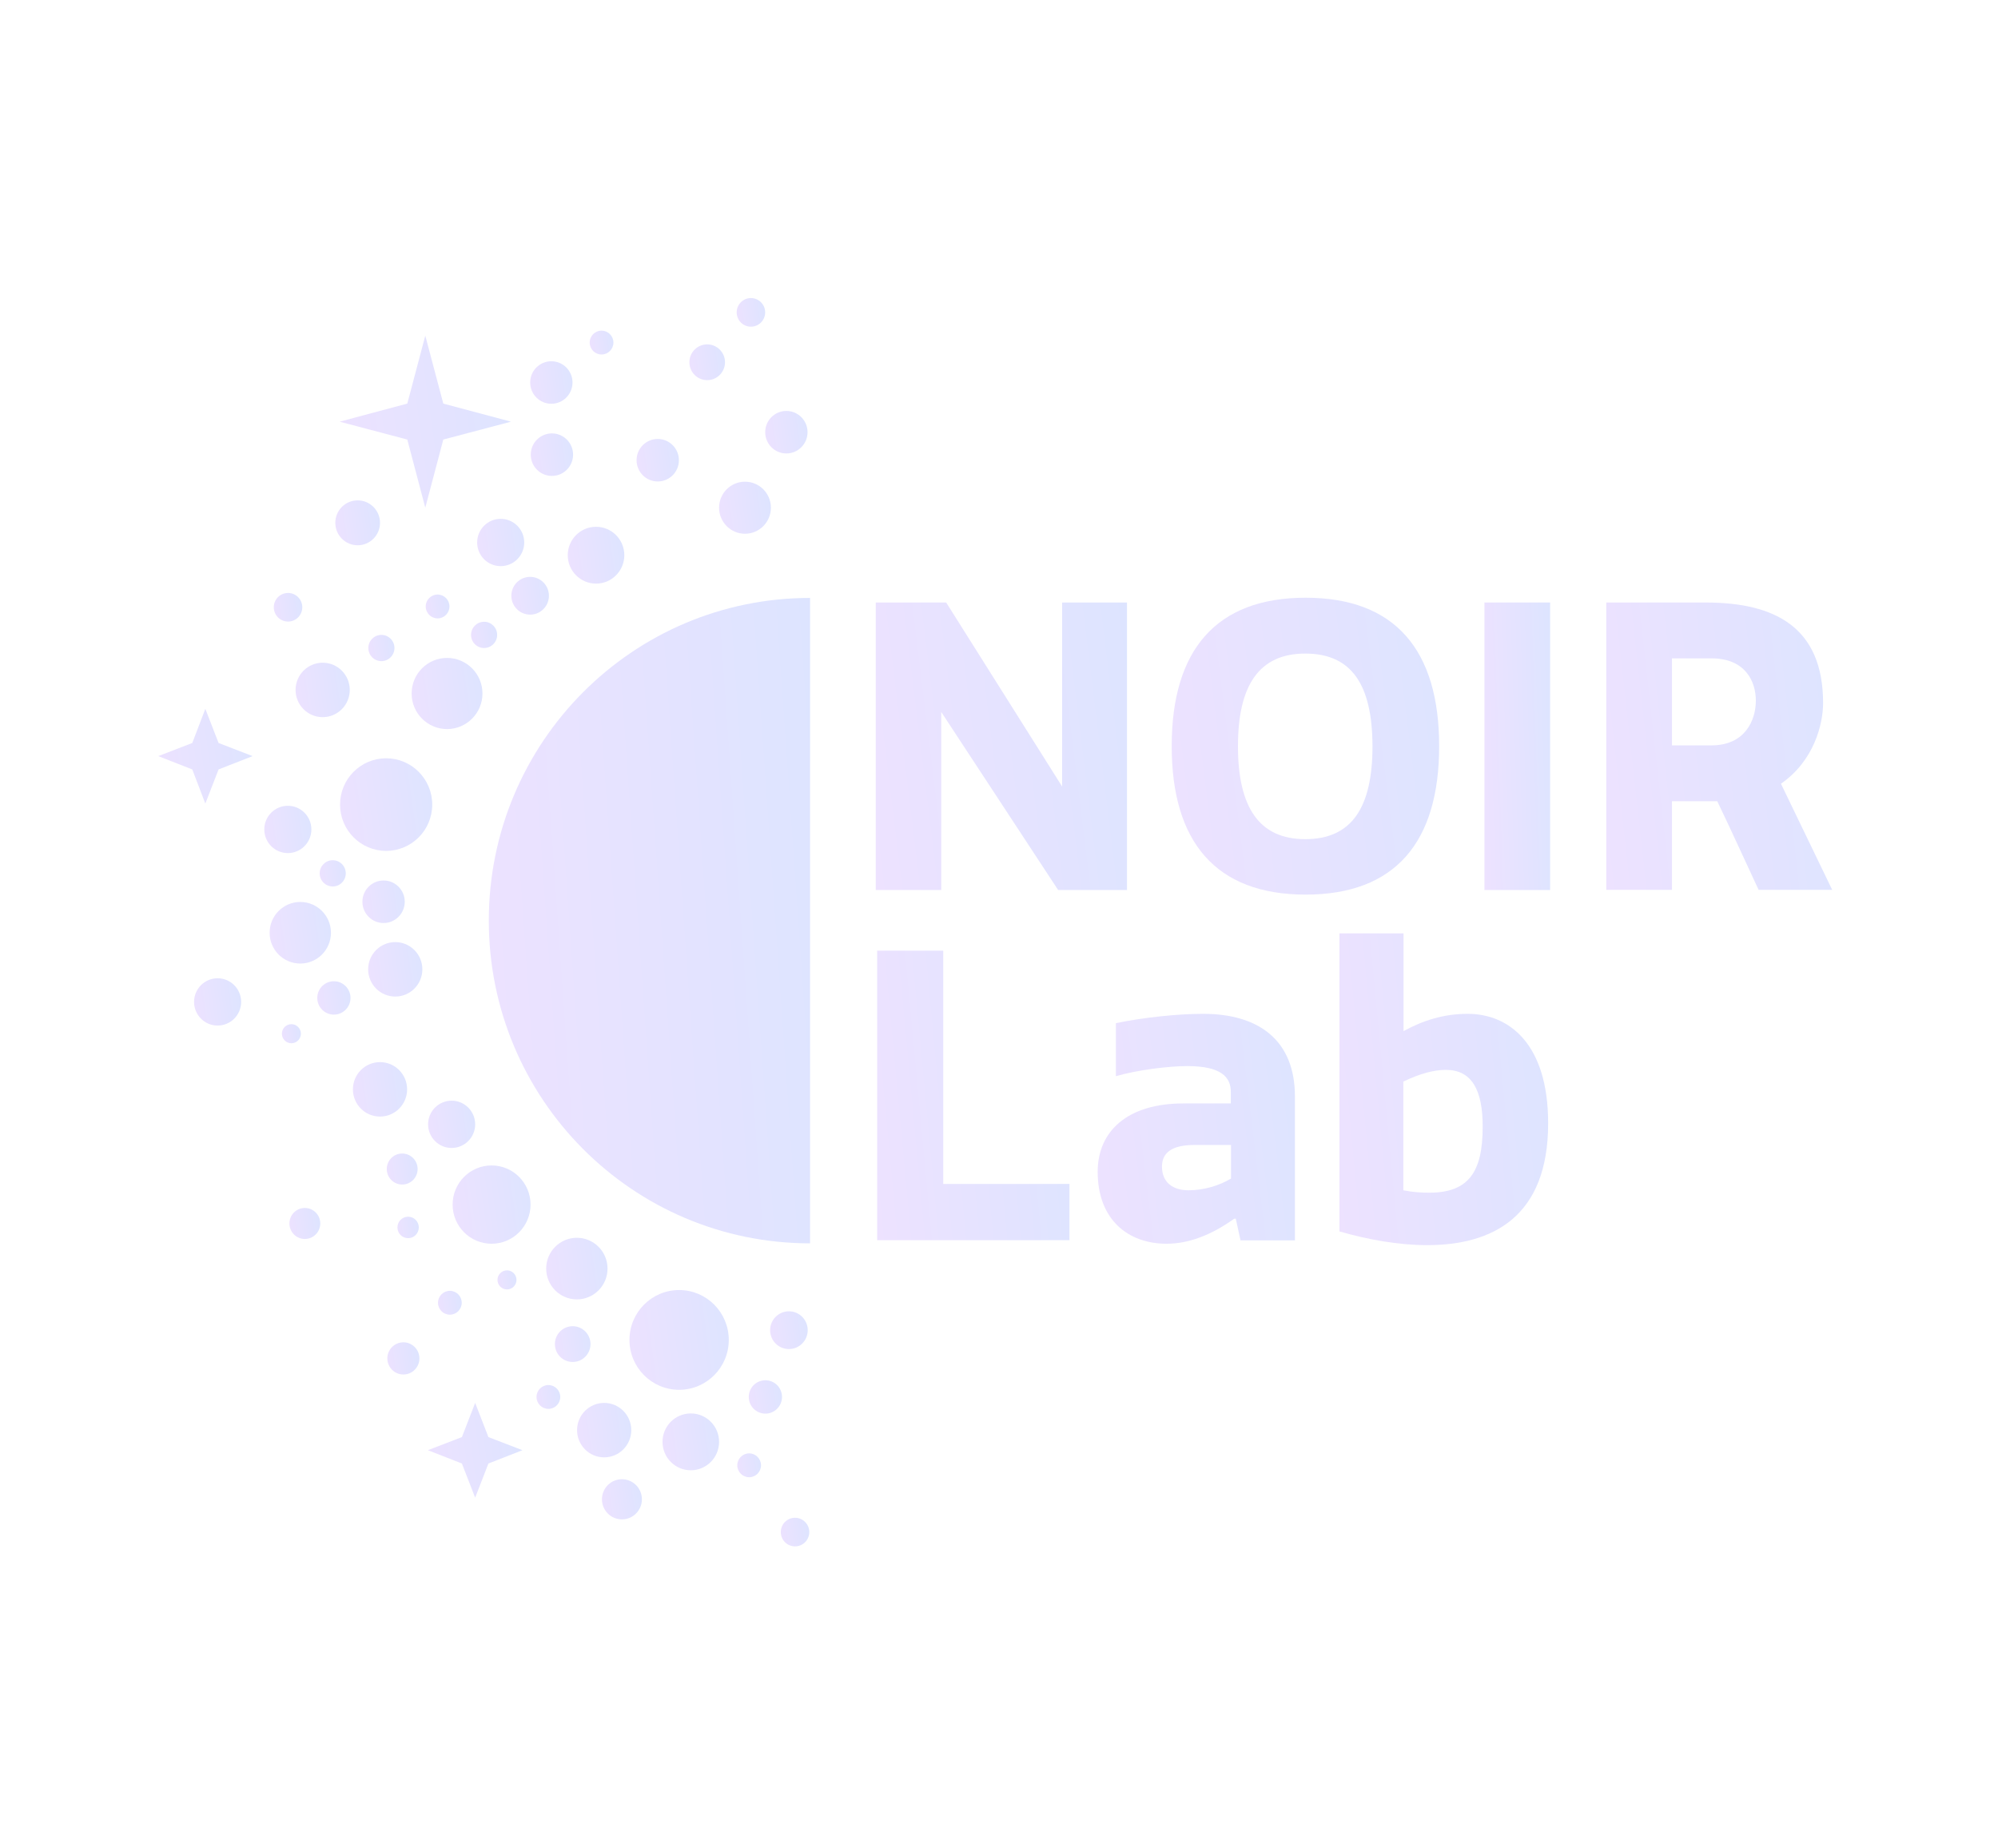<svg width="133" height="123" viewBox="0 0 133 123" fill="none" xmlns="http://www.w3.org/2000/svg">
<path d="M52.515 89.79C53.206 89.79 53.766 89.228 53.766 88.534C53.766 87.84 53.206 87.277 52.515 87.277C51.824 87.277 51.264 87.84 51.264 88.534C51.264 89.228 51.824 89.79 52.515 89.79Z" fill="url(#paint0_linear_2843)"/>
<path d="M50.949 94.088C51.56 94.088 52.055 93.591 52.055 92.977C52.055 92.364 51.56 91.866 50.949 91.866C50.338 91.866 49.843 92.364 49.843 92.977C49.843 93.591 50.338 94.088 50.949 94.088Z" fill="url(#paint1_linear_2843)"/>
<path d="M49.868 98.32C50.305 98.32 50.658 97.965 50.658 97.527C50.658 97.089 50.305 96.733 49.868 96.733C49.432 96.733 49.078 97.089 49.078 97.527C49.078 97.965 49.432 98.32 49.868 98.32Z" fill="url(#paint2_linear_2843)"/>
<path d="M52.923 102.923C53.446 102.923 53.871 102.497 53.871 101.971C53.871 101.445 53.446 101.019 52.923 101.019C52.399 101.019 51.975 101.445 51.975 101.971C51.975 102.497 52.399 102.923 52.923 102.923Z" fill="url(#paint3_linear_2843)"/>
<path d="M45.984 97.858C47.024 97.858 47.867 97.011 47.867 95.966C47.867 94.922 47.024 94.075 45.984 94.075C44.944 94.075 44.101 94.922 44.101 95.966C44.101 97.011 44.944 97.858 45.984 97.858Z" fill="url(#paint4_linear_2843)"/>
<path d="M45.207 92.502C47.032 92.502 48.512 91.015 48.512 89.182C48.512 87.349 47.032 85.862 45.207 85.862C43.381 85.862 41.901 87.349 41.901 89.182C41.901 91.015 43.381 92.502 45.207 92.502Z" fill="url(#paint5_linear_2843)"/>
<path d="M41.399 101.126C42.134 101.126 42.729 100.528 42.729 99.79C42.729 99.052 42.134 98.454 41.399 98.454C40.665 98.454 40.069 99.052 40.069 99.79C40.069 100.528 40.665 101.126 41.399 101.126Z" fill="url(#paint6_linear_2843)"/>
<path d="M26.851 91.483C27.44 91.483 27.918 91.004 27.918 90.412C27.918 89.82 27.44 89.341 26.851 89.341C26.262 89.341 25.784 89.82 25.784 90.412C25.784 91.004 26.262 91.483 26.851 91.483Z" fill="url(#paint7_linear_2843)"/>
<path d="M20.292 82.463C20.859 82.463 21.319 82.001 21.319 81.431C21.319 80.861 20.859 80.399 20.292 80.399C19.724 80.399 19.265 80.861 19.265 81.431C19.265 82.001 19.724 82.463 20.292 82.463Z" fill="url(#paint8_linear_2843)"/>
<path d="M29.945 87.502C30.382 87.502 30.735 87.147 30.735 86.709C30.735 86.27 30.382 85.915 29.945 85.915C29.509 85.915 29.155 86.27 29.155 86.709C29.155 87.147 29.509 87.502 29.945 87.502Z" fill="url(#paint9_linear_2843)"/>
<path d="M38.4 86.484C39.527 86.484 40.441 85.566 40.441 84.434C40.441 83.302 39.527 82.384 38.4 82.384C37.272 82.384 36.358 83.302 36.358 84.434C36.358 85.566 37.272 86.484 38.4 86.484Z" fill="url(#paint10_linear_2843)"/>
<path d="M38.122 90.65C38.776 90.65 39.307 90.117 39.307 89.46C39.307 88.802 38.776 88.269 38.122 88.269C37.467 88.269 36.937 88.802 36.937 89.46C36.937 90.117 37.467 90.65 38.122 90.65Z" fill="url(#paint11_linear_2843)"/>
<path d="M36.504 93.772C36.94 93.772 37.294 93.416 37.294 92.978C37.294 92.54 36.94 92.185 36.504 92.185C36.068 92.185 35.714 92.54 35.714 92.978C35.714 93.416 36.068 93.772 36.504 93.772Z" fill="url(#paint12_linear_2843)"/>
<path d="M33.748 85.821C34.097 85.821 34.38 85.537 34.38 85.187C34.38 84.836 34.097 84.552 33.748 84.552C33.399 84.552 33.116 84.836 33.116 85.187C33.116 85.537 33.399 85.821 33.748 85.821Z" fill="url(#paint13_linear_2843)"/>
<path d="M32.723 82.78C34.156 82.78 35.317 81.614 35.317 80.175C35.317 78.736 34.156 77.569 32.723 77.569C31.29 77.569 30.129 78.736 30.129 80.175C30.129 81.614 31.29 82.78 32.723 82.78Z" fill="url(#paint14_linear_2843)"/>
<path d="M27.167 82.41C27.56 82.41 27.878 82.09 27.878 81.696C27.878 81.301 27.56 80.981 27.167 80.981C26.774 80.981 26.456 81.301 26.456 81.696C26.456 82.09 26.774 82.41 27.167 82.41Z" fill="url(#paint15_linear_2843)"/>
<path d="M26.772 78.84C27.34 78.84 27.799 78.378 27.799 77.808C27.799 77.238 27.34 76.776 26.772 76.776C26.205 76.776 25.745 77.238 25.745 77.808C25.745 78.378 26.205 78.84 26.772 78.84Z" fill="url(#paint16_linear_2843)"/>
<path d="M30.063 76.406C30.929 76.406 31.63 75.701 31.63 74.832C31.63 73.963 30.929 73.258 30.063 73.258C29.198 73.258 28.496 73.963 28.496 74.832C28.496 75.701 29.198 76.406 30.063 76.406Z" fill="url(#paint17_linear_2843)"/>
<path d="M26.311 66.328C27.307 66.328 28.115 65.517 28.115 64.516C28.115 63.515 27.307 62.704 26.311 62.704C25.314 62.704 24.507 63.515 24.507 64.516C24.507 65.517 25.314 66.328 26.311 66.328Z" fill="url(#paint18_linear_2843)"/>
<path d="M21.479 47.732C22.475 47.732 23.283 46.921 23.283 45.92C23.283 44.92 22.475 44.108 21.479 44.108C20.483 44.108 19.675 44.92 19.675 45.92C19.675 46.921 20.483 47.732 21.479 47.732Z" fill="url(#paint19_linear_2843)"/>
<path d="M25.296 74.316C26.293 74.316 27.1 73.505 27.1 72.504C27.1 71.504 26.293 70.692 25.296 70.692C24.3 70.692 23.492 71.504 23.492 72.504C23.492 73.505 24.3 74.316 25.296 74.316Z" fill="url(#paint20_linear_2843)"/>
<path d="M40.217 96.998C41.214 96.998 42.021 96.187 42.021 95.186C42.021 94.185 41.214 93.374 40.217 93.374C39.221 93.374 38.413 94.185 38.413 95.186C38.413 96.187 39.221 96.998 40.217 96.998Z" fill="url(#paint21_linear_2843)"/>
<path d="M22.226 67.531C22.837 67.531 23.332 67.034 23.332 66.421C23.332 65.807 22.837 65.31 22.226 65.31C21.615 65.31 21.12 65.807 21.12 66.421C21.12 67.034 21.615 67.531 22.226 67.531Z" fill="url(#paint22_linear_2843)"/>
<path d="M19.397 69.436C19.746 69.436 20.029 69.151 20.029 68.801C20.029 68.45 19.746 68.166 19.397 68.166C19.048 68.166 18.765 68.45 18.765 68.801C18.765 69.151 19.048 69.436 19.397 69.436Z" fill="url(#paint23_linear_2843)"/>
<path d="M14.485 68.259C15.35 68.259 16.052 67.554 16.052 66.685C16.052 65.816 15.35 65.111 14.485 65.111C13.62 65.111 12.918 65.816 12.918 66.685C12.918 67.554 13.62 68.259 14.485 68.259Z" fill="url(#paint24_linear_2843)"/>
<path d="M19.989 64.132C21.117 64.132 22.03 63.214 22.03 62.082C22.03 60.95 21.117 60.032 19.989 60.032C18.862 60.032 17.948 60.95 17.948 62.082C17.948 63.214 18.862 64.132 19.989 64.132Z" fill="url(#paint25_linear_2843)"/>
<path d="M25.533 61.434C26.311 61.434 26.942 60.8 26.942 60.019C26.942 59.237 26.311 58.603 25.533 58.603C24.755 58.603 24.124 59.237 24.124 60.019C24.124 60.8 24.755 61.434 25.533 61.434Z" fill="url(#paint26_linear_2843)"/>
<path d="M22.148 59.001C22.628 59.001 23.017 58.61 23.017 58.128C23.017 57.646 22.628 57.255 22.148 57.255C21.668 57.255 21.279 57.646 21.279 58.128C21.279 58.61 21.668 59.001 22.148 59.001Z" fill="url(#paint27_linear_2843)"/>
<path d="M25.704 56.633C27.398 56.633 28.772 55.253 28.772 53.551C28.772 51.849 27.398 50.47 25.704 50.47C24.009 50.47 22.636 51.849 22.636 53.551C22.636 55.253 24.009 56.633 25.704 56.633Z" fill="url(#paint28_linear_2843)"/>
<path d="M19.16 56.779C20.025 56.779 20.727 56.074 20.727 55.205C20.727 54.336 20.025 53.631 19.16 53.631C18.294 53.631 17.593 54.336 17.593 55.205C17.593 56.074 18.294 56.779 19.16 56.779Z" fill="url(#paint29_linear_2843)"/>
<path d="M29.759 48.525C31.06 48.525 32.116 47.465 32.116 46.157C32.116 44.85 31.06 43.79 29.759 43.79C28.457 43.79 27.401 44.85 27.401 46.157C27.401 47.465 28.457 48.525 29.759 48.525Z" fill="url(#paint30_linear_2843)"/>
<path d="M25.388 44.003C25.868 44.003 26.257 43.612 26.257 43.13C26.257 42.648 25.868 42.257 25.388 42.257C24.908 42.257 24.519 42.648 24.519 43.13C24.519 43.612 24.908 44.003 25.388 44.003Z" fill="url(#paint31_linear_2843)"/>
<path d="M19.174 41.37C19.697 41.37 20.122 40.944 20.122 40.418C20.122 39.892 19.697 39.466 19.174 39.466C18.65 39.466 18.226 39.892 18.226 40.418C18.226 40.944 18.65 41.37 19.174 41.37Z" fill="url(#paint32_linear_2843)"/>
<path d="M23.808 36.292C24.63 36.292 25.296 35.623 25.296 34.797C25.296 33.972 24.63 33.303 23.808 33.303C22.986 33.303 22.32 33.972 22.32 34.797C22.32 35.623 22.986 36.292 23.808 36.292Z" fill="url(#paint33_linear_2843)"/>
<path d="M36.701 26.874C37.479 26.874 38.11 26.241 38.11 25.459C38.11 24.677 37.479 24.044 36.701 24.044C35.923 24.044 35.292 24.677 35.292 25.459C35.292 26.241 35.923 26.874 36.701 26.874Z" fill="url(#paint34_linear_2843)"/>
<path d="M36.739 31.676C37.517 31.676 38.148 31.042 38.148 30.261C38.148 29.479 37.517 28.846 36.739 28.846C35.961 28.846 35.33 29.479 35.33 30.261C35.33 31.042 35.961 31.676 36.739 31.676Z" fill="url(#paint35_linear_2843)"/>
<path d="M43.783 32.046C44.561 32.046 45.192 31.413 45.192 30.631C45.192 29.849 44.561 29.216 43.783 29.216C43.005 29.216 42.374 29.849 42.374 30.631C42.374 31.413 43.005 32.046 43.783 32.046Z" fill="url(#paint36_linear_2843)"/>
<path d="M40.043 23.594C40.479 23.594 40.833 23.239 40.833 22.8C40.833 22.362 40.479 22.007 40.043 22.007C39.607 22.007 39.253 22.362 39.253 22.8C39.253 23.239 39.607 23.594 40.043 23.594Z" fill="url(#paint37_linear_2843)"/>
<path d="M33.329 37.681C34.194 37.681 34.896 36.976 34.896 36.107C34.896 35.238 34.194 34.533 33.329 34.533C32.463 34.533 31.762 35.238 31.762 36.107C31.762 36.976 32.463 37.681 33.329 37.681Z" fill="url(#paint38_linear_2843)"/>
<path d="M39.676 38.844C40.716 38.844 41.559 37.997 41.559 36.953C41.559 35.908 40.716 35.062 39.676 35.062C38.636 35.062 37.793 35.908 37.793 36.953C37.793 37.997 38.636 38.844 39.676 38.844Z" fill="url(#paint39_linear_2843)"/>
<path d="M35.289 40.908C35.98 40.908 36.54 40.346 36.54 39.652C36.54 38.958 35.98 38.395 35.289 38.395C34.598 38.395 34.038 38.958 34.038 39.652C34.038 40.346 34.598 40.908 35.289 40.908Z" fill="url(#paint40_linear_2843)"/>
<path d="M32.224 43.13C32.704 43.13 33.093 42.739 33.093 42.257C33.093 41.775 32.704 41.384 32.224 41.384C31.744 41.384 31.355 41.775 31.355 42.257C31.355 42.739 31.744 43.13 32.224 43.13Z" fill="url(#paint41_linear_2843)"/>
<path d="M29.129 41.158C29.565 41.158 29.919 40.803 29.919 40.365C29.919 39.927 29.565 39.571 29.129 39.571C28.693 39.571 28.339 39.927 28.339 40.365C28.339 40.803 28.693 41.158 29.129 41.158Z" fill="url(#paint42_linear_2843)"/>
<path d="M47.075 25.302C47.729 25.302 48.26 24.769 48.26 24.111C48.26 23.454 47.729 22.921 47.075 22.921C46.42 22.921 45.89 23.454 45.89 24.111C45.89 24.769 46.42 25.302 47.075 25.302Z" fill="url(#paint43_linear_2843)"/>
<path d="M49.986 21.743C50.51 21.743 50.934 21.317 50.934 20.791C50.934 20.265 50.51 19.839 49.986 19.839C49.463 19.839 49.038 20.265 49.038 20.791C49.038 21.317 49.463 21.743 49.986 21.743Z" fill="url(#paint44_linear_2843)"/>
<path d="M52.346 30.181C53.124 30.181 53.755 29.547 53.755 28.766C53.755 27.984 53.124 27.351 52.346 27.351C51.567 27.351 50.937 27.984 50.937 28.766C50.937 29.547 51.567 30.181 52.346 30.181Z" fill="url(#paint45_linear_2843)"/>
<path d="M49.591 35.525C50.544 35.525 51.316 34.749 51.316 33.792C51.316 32.835 50.544 32.06 49.591 32.06C48.639 32.06 47.866 32.835 47.866 33.792C47.866 34.749 48.639 35.525 49.591 35.525Z" fill="url(#paint46_linear_2843)"/>
<path d="M62.655 47.388V59.238H58.296V40.101H62.984L70.701 52.348V40.101H75.02V59.238H70.437L62.655 47.388Z" fill="url(#paint47_linear_2843)"/>
<path d="M86.911 39.783C92.889 39.783 95.8 43.288 95.8 49.663C95.8 56.038 92.889 59.543 86.911 59.543C80.933 59.543 77.996 56.038 77.996 49.663C77.996 43.288 80.933 39.783 86.911 39.783ZM86.885 43.5C83.843 43.5 82.407 45.576 82.407 49.663C82.407 53.75 83.83 55.853 86.885 55.853C89.979 55.853 91.362 53.75 91.362 49.663C91.349 45.576 89.979 43.5 86.885 43.5Z" fill="url(#paint48_linear_2843)"/>
<path d="M103.186 40.101H98.814V59.238H103.186V40.101Z" fill="url(#paint49_linear_2843)"/>
<path d="M113.548 40.102C118.157 40.102 121.357 41.755 121.357 46.794C121.357 48.196 120.752 50.642 118.552 52.163L121.963 59.226H117.064C116.143 57.255 115.26 55.298 114.312 53.327H111.297V59.226H106.925V40.102H113.548ZM111.297 49.611H113.917C116.169 49.611 116.88 47.931 116.88 46.635C116.88 45.339 116.169 43.818 113.917 43.818H111.297V49.611Z" fill="url(#paint50_linear_2843)"/>
<path d="M53.923 82.754C42.111 82.754 32.538 73.139 32.538 61.276C32.538 49.412 42.111 39.797 53.923 39.797V82.754Z" fill="url(#paint51_linear_2843)"/>
<path d="M28.31 22.339L29.509 26.862L34.012 28.066L29.509 29.256L28.31 33.792L27.112 29.256L22.608 28.066L27.112 26.862L28.31 22.339Z" fill="url(#paint52_linear_2843)"/>
<path d="M13.668 47.177L14.55 49.452L16.816 50.325L14.55 51.211L13.668 53.486L12.799 51.211L10.534 50.325L12.799 49.452L13.668 47.177Z" fill="url(#paint53_linear_2843)"/>
<path d="M31.63 93.374L32.512 95.649L34.777 96.522L32.512 97.408L31.63 99.683L30.747 97.408L28.482 96.522L30.747 95.649L31.63 93.374Z" fill="url(#paint54_linear_2843)"/>
<path d="M62.788 63.273V78.8H71.189V82.543H58.39V63.273H62.788Z" fill="url(#paint55_linear_2843)"/>
<path d="M81.932 73.429V72.675C81.932 71.683 81.286 70.956 79.021 70.956C77.797 70.956 75.663 71.22 74.281 71.63V68.099C76.203 67.702 78.468 67.478 80.088 67.478C83.867 67.478 86.198 69.303 86.198 72.966V82.555H82.577L82.261 81.113H82.156C80.588 82.237 79.087 82.78 77.652 82.78C75.097 82.78 73.069 81.18 73.069 77.992C73.069 75.294 75.045 73.442 78.771 73.442H81.932V73.429ZM81.932 76.207H79.509C78.021 76.207 77.349 76.709 77.349 77.648C77.349 78.719 78.1 79.222 79.114 79.222C80.154 79.222 81.168 78.905 81.945 78.442V76.207H81.932Z" fill="url(#paint56_linear_2843)"/>
<path d="M94.996 82.873C93.073 82.873 91.045 82.503 89.162 81.961V62.122H93.429V68.629C94.706 67.928 96.089 67.478 97.695 67.478C100.447 67.478 103.055 69.462 103.055 74.766C103.055 81.008 99.341 82.873 94.996 82.873ZM96.247 71.208C95.47 71.208 94.535 71.446 93.415 71.989V79.223C94.087 79.355 94.614 79.382 95.154 79.382C97.761 79.382 98.696 77.993 98.696 75.017C98.709 72.491 97.932 71.208 96.247 71.208Z" fill="url(#paint57_linear_2843)"/>
<defs>
<linearGradient id="paint0_linear_2843" x1="53.766" y1="87.277" x2="50.967" y2="87.669" gradientUnits="userSpaceOnUse">
<stop stop-color="#DDE4FF"/>
<stop offset="1" stop-color="#EDE2FF"/>
</linearGradient>
<linearGradient id="paint1_linear_2843" x1="52.055" y1="91.866" x2="49.58" y2="92.213" gradientUnits="userSpaceOnUse">
<stop stop-color="#DDE4FF"/>
<stop offset="1" stop-color="#EDE2FF"/>
</linearGradient>
<linearGradient id="paint2_linear_2843" x1="50.658" y1="96.733" x2="48.891" y2="96.981" gradientUnits="userSpaceOnUse">
<stop stop-color="#DDE4FF"/>
<stop offset="1" stop-color="#EDE2FF"/>
</linearGradient>
<linearGradient id="paint3_linear_2843" x1="53.871" y1="101.019" x2="51.749" y2="101.316" gradientUnits="userSpaceOnUse">
<stop stop-color="#DDE4FF"/>
<stop offset="1" stop-color="#EDE2FF"/>
</linearGradient>
<linearGradient id="paint4_linear_2843" x1="47.867" y1="94.075" x2="43.654" y2="94.665" gradientUnits="userSpaceOnUse">
<stop stop-color="#DDE4FF"/>
<stop offset="1" stop-color="#EDE2FF"/>
</linearGradient>
<linearGradient id="paint5_linear_2843" x1="48.512" y1="85.862" x2="41.117" y2="86.898" gradientUnits="userSpaceOnUse">
<stop stop-color="#DDE4FF"/>
<stop offset="1" stop-color="#EDE2FF"/>
</linearGradient>
<linearGradient id="paint6_linear_2843" x1="42.729" y1="98.454" x2="39.754" y2="98.871" gradientUnits="userSpaceOnUse">
<stop stop-color="#DDE4FF"/>
<stop offset="1" stop-color="#EDE2FF"/>
</linearGradient>
<linearGradient id="paint7_linear_2843" x1="27.918" y1="89.341" x2="25.531" y2="89.675" gradientUnits="userSpaceOnUse">
<stop stop-color="#DDE4FF"/>
<stop offset="1" stop-color="#EDE2FF"/>
</linearGradient>
<linearGradient id="paint8_linear_2843" x1="21.319" y1="80.399" x2="19.021" y2="80.721" gradientUnits="userSpaceOnUse">
<stop stop-color="#DDE4FF"/>
<stop offset="1" stop-color="#EDE2FF"/>
</linearGradient>
<linearGradient id="paint9_linear_2843" x1="30.735" y1="85.915" x2="28.968" y2="86.163" gradientUnits="userSpaceOnUse">
<stop stop-color="#DDE4FF"/>
<stop offset="1" stop-color="#EDE2FF"/>
</linearGradient>
<linearGradient id="paint10_linear_2843" x1="40.441" y1="82.384" x2="35.874" y2="83.023" gradientUnits="userSpaceOnUse">
<stop stop-color="#DDE4FF"/>
<stop offset="1" stop-color="#EDE2FF"/>
</linearGradient>
<linearGradient id="paint11_linear_2843" x1="39.307" y1="88.269" x2="36.655" y2="88.641" gradientUnits="userSpaceOnUse">
<stop stop-color="#DDE4FF"/>
<stop offset="1" stop-color="#EDE2FF"/>
</linearGradient>
<linearGradient id="paint12_linear_2843" x1="37.294" y1="92.185" x2="35.526" y2="92.432" gradientUnits="userSpaceOnUse">
<stop stop-color="#DDE4FF"/>
<stop offset="1" stop-color="#EDE2FF"/>
</linearGradient>
<linearGradient id="paint13_linear_2843" x1="34.38" y1="84.552" x2="32.966" y2="84.75" gradientUnits="userSpaceOnUse">
<stop stop-color="#DDE4FF"/>
<stop offset="1" stop-color="#EDE2FF"/>
</linearGradient>
<linearGradient id="paint14_linear_2843" x1="35.317" y1="77.569" x2="29.513" y2="78.382" gradientUnits="userSpaceOnUse">
<stop stop-color="#DDE4FF"/>
<stop offset="1" stop-color="#EDE2FF"/>
</linearGradient>
<linearGradient id="paint15_linear_2843" x1="27.878" y1="80.981" x2="26.287" y2="81.204" gradientUnits="userSpaceOnUse">
<stop stop-color="#DDE4FF"/>
<stop offset="1" stop-color="#EDE2FF"/>
</linearGradient>
<linearGradient id="paint16_linear_2843" x1="27.799" y1="76.776" x2="25.501" y2="77.098" gradientUnits="userSpaceOnUse">
<stop stop-color="#DDE4FF"/>
<stop offset="1" stop-color="#EDE2FF"/>
</linearGradient>
<linearGradient id="paint17_linear_2843" x1="31.63" y1="73.258" x2="28.124" y2="73.749" gradientUnits="userSpaceOnUse">
<stop stop-color="#DDE4FF"/>
<stop offset="1" stop-color="#EDE2FF"/>
</linearGradient>
<linearGradient id="paint18_linear_2843" x1="28.115" y1="62.704" x2="24.079" y2="63.269" gradientUnits="userSpaceOnUse">
<stop stop-color="#DDE4FF"/>
<stop offset="1" stop-color="#EDE2FF"/>
</linearGradient>
<linearGradient id="paint19_linear_2843" x1="23.283" y1="44.108" x2="19.247" y2="44.673" gradientUnits="userSpaceOnUse">
<stop stop-color="#DDE4FF"/>
<stop offset="1" stop-color="#EDE2FF"/>
</linearGradient>
<linearGradient id="paint20_linear_2843" x1="27.1" y1="70.692" x2="23.064" y2="71.257" gradientUnits="userSpaceOnUse">
<stop stop-color="#DDE4FF"/>
<stop offset="1" stop-color="#EDE2FF"/>
</linearGradient>
<linearGradient id="paint21_linear_2843" x1="42.021" y1="93.374" x2="37.985" y2="93.939" gradientUnits="userSpaceOnUse">
<stop stop-color="#DDE4FF"/>
<stop offset="1" stop-color="#EDE2FF"/>
</linearGradient>
<linearGradient id="paint22_linear_2843" x1="23.332" y1="65.31" x2="20.858" y2="65.656" gradientUnits="userSpaceOnUse">
<stop stop-color="#DDE4FF"/>
<stop offset="1" stop-color="#EDE2FF"/>
</linearGradient>
<linearGradient id="paint23_linear_2843" x1="20.029" y1="68.166" x2="18.615" y2="68.364" gradientUnits="userSpaceOnUse">
<stop stop-color="#DDE4FF"/>
<stop offset="1" stop-color="#EDE2FF"/>
</linearGradient>
<linearGradient id="paint24_linear_2843" x1="16.052" y1="65.111" x2="12.546" y2="65.602" gradientUnits="userSpaceOnUse">
<stop stop-color="#DDE4FF"/>
<stop offset="1" stop-color="#EDE2FF"/>
</linearGradient>
<linearGradient id="paint25_linear_2843" x1="22.03" y1="60.032" x2="17.464" y2="60.672" gradientUnits="userSpaceOnUse">
<stop stop-color="#DDE4FF"/>
<stop offset="1" stop-color="#EDE2FF"/>
</linearGradient>
<linearGradient id="paint26_linear_2843" x1="26.942" y1="58.603" x2="23.79" y2="59.045" gradientUnits="userSpaceOnUse">
<stop stop-color="#DDE4FF"/>
<stop offset="1" stop-color="#EDE2FF"/>
</linearGradient>
<linearGradient id="paint27_linear_2843" x1="23.017" y1="57.255" x2="21.073" y2="57.527" gradientUnits="userSpaceOnUse">
<stop stop-color="#DDE4FF"/>
<stop offset="1" stop-color="#EDE2FF"/>
</linearGradient>
<linearGradient id="paint28_linear_2843" x1="28.772" y1="50.47" x2="21.907" y2="51.431" gradientUnits="userSpaceOnUse">
<stop stop-color="#DDE4FF"/>
<stop offset="1" stop-color="#EDE2FF"/>
</linearGradient>
<linearGradient id="paint29_linear_2843" x1="20.727" y1="53.631" x2="17.221" y2="54.122" gradientUnits="userSpaceOnUse">
<stop stop-color="#DDE4FF"/>
<stop offset="1" stop-color="#EDE2FF"/>
</linearGradient>
<linearGradient id="paint30_linear_2843" x1="32.116" y1="43.79" x2="26.842" y2="44.528" gradientUnits="userSpaceOnUse">
<stop stop-color="#DDE4FF"/>
<stop offset="1" stop-color="#EDE2FF"/>
</linearGradient>
<linearGradient id="paint31_linear_2843" x1="26.257" y1="42.257" x2="24.312" y2="42.529" gradientUnits="userSpaceOnUse">
<stop stop-color="#DDE4FF"/>
<stop offset="1" stop-color="#EDE2FF"/>
</linearGradient>
<linearGradient id="paint32_linear_2843" x1="20.122" y1="39.466" x2="18" y2="39.763" gradientUnits="userSpaceOnUse">
<stop stop-color="#DDE4FF"/>
<stop offset="1" stop-color="#EDE2FF"/>
</linearGradient>
<linearGradient id="paint33_linear_2843" x1="25.296" y1="33.303" x2="21.967" y2="33.769" gradientUnits="userSpaceOnUse">
<stop stop-color="#DDE4FF"/>
<stop offset="1" stop-color="#EDE2FF"/>
</linearGradient>
<linearGradient id="paint34_linear_2843" x1="38.11" y1="24.044" x2="34.958" y2="24.485" gradientUnits="userSpaceOnUse">
<stop stop-color="#DDE4FF"/>
<stop offset="1" stop-color="#EDE2FF"/>
</linearGradient>
<linearGradient id="paint35_linear_2843" x1="38.148" y1="28.846" x2="34.996" y2="29.287" gradientUnits="userSpaceOnUse">
<stop stop-color="#DDE4FF"/>
<stop offset="1" stop-color="#EDE2FF"/>
</linearGradient>
<linearGradient id="paint36_linear_2843" x1="45.192" y1="29.216" x2="42.039" y2="29.657" gradientUnits="userSpaceOnUse">
<stop stop-color="#DDE4FF"/>
<stop offset="1" stop-color="#EDE2FF"/>
</linearGradient>
<linearGradient id="paint37_linear_2843" x1="40.833" y1="22.007" x2="39.065" y2="22.254" gradientUnits="userSpaceOnUse">
<stop stop-color="#DDE4FF"/>
<stop offset="1" stop-color="#EDE2FF"/>
</linearGradient>
<linearGradient id="paint38_linear_2843" x1="34.896" y1="34.533" x2="31.39" y2="35.024" gradientUnits="userSpaceOnUse">
<stop stop-color="#DDE4FF"/>
<stop offset="1" stop-color="#EDE2FF"/>
</linearGradient>
<linearGradient id="paint39_linear_2843" x1="41.559" y1="35.062" x2="37.346" y2="35.651" gradientUnits="userSpaceOnUse">
<stop stop-color="#DDE4FF"/>
<stop offset="1" stop-color="#EDE2FF"/>
</linearGradient>
<linearGradient id="paint40_linear_2843" x1="36.54" y1="38.395" x2="33.741" y2="38.787" gradientUnits="userSpaceOnUse">
<stop stop-color="#DDE4FF"/>
<stop offset="1" stop-color="#EDE2FF"/>
</linearGradient>
<linearGradient id="paint41_linear_2843" x1="33.093" y1="41.384" x2="31.148" y2="41.656" gradientUnits="userSpaceOnUse">
<stop stop-color="#DDE4FF"/>
<stop offset="1" stop-color="#EDE2FF"/>
</linearGradient>
<linearGradient id="paint42_linear_2843" x1="29.919" y1="39.571" x2="28.151" y2="39.819" gradientUnits="userSpaceOnUse">
<stop stop-color="#DDE4FF"/>
<stop offset="1" stop-color="#EDE2FF"/>
</linearGradient>
<linearGradient id="paint43_linear_2843" x1="48.26" y1="22.921" x2="45.608" y2="23.292" gradientUnits="userSpaceOnUse">
<stop stop-color="#DDE4FF"/>
<stop offset="1" stop-color="#EDE2FF"/>
</linearGradient>
<linearGradient id="paint44_linear_2843" x1="50.934" y1="19.839" x2="48.813" y2="20.136" gradientUnits="userSpaceOnUse">
<stop stop-color="#DDE4FF"/>
<stop offset="1" stop-color="#EDE2FF"/>
</linearGradient>
<linearGradient id="paint45_linear_2843" x1="53.755" y1="27.351" x2="50.602" y2="27.792" gradientUnits="userSpaceOnUse">
<stop stop-color="#DDE4FF"/>
<stop offset="1" stop-color="#EDE2FF"/>
</linearGradient>
<linearGradient id="paint46_linear_2843" x1="51.316" y1="32.06" x2="47.457" y2="32.6" gradientUnits="userSpaceOnUse">
<stop stop-color="#DDE4FF"/>
<stop offset="1" stop-color="#EDE2FF"/>
</linearGradient>
<linearGradient id="paint47_linear_2843" x1="75.02" y1="40.101" x2="56.228" y2="42.41" gradientUnits="userSpaceOnUse">
<stop stop-color="#DDE4FF"/>
<stop offset="1" stop-color="#EDE2FF"/>
</linearGradient>
<linearGradient id="paint48_linear_2843" x1="95.8" y1="39.783" x2="75.813" y2="42.316" gradientUnits="userSpaceOnUse">
<stop stop-color="#DDE4FF"/>
<stop offset="1" stop-color="#EDE2FF"/>
</linearGradient>
<linearGradient id="paint49_linear_2843" x1="103.186" y1="40.101" x2="98.205" y2="40.261" gradientUnits="userSpaceOnUse">
<stop stop-color="#DDE4FF"/>
<stop offset="1" stop-color="#EDE2FF"/>
</linearGradient>
<linearGradient id="paint50_linear_2843" x1="121.963" y1="40.102" x2="105.017" y2="41.975" gradientUnits="userSpaceOnUse">
<stop stop-color="#DDE4FF"/>
<stop offset="1" stop-color="#EDE2FF"/>
</linearGradient>
<linearGradient id="paint51_linear_2843" x1="53.923" y1="39.797" x2="29.65" y2="41.496" gradientUnits="userSpaceOnUse">
<stop stop-color="#DDE4FF"/>
<stop offset="1" stop-color="#EDE2FF"/>
</linearGradient>
<linearGradient id="paint52_linear_2843" x1="34.012" y1="22.339" x2="21.255" y2="24.125" gradientUnits="userSpaceOnUse">
<stop stop-color="#DDE4FF"/>
<stop offset="1" stop-color="#EDE2FF"/>
</linearGradient>
<linearGradient id="paint53_linear_2843" x1="16.816" y1="47.177" x2="9.789" y2="48.161" gradientUnits="userSpaceOnUse">
<stop stop-color="#DDE4FF"/>
<stop offset="1" stop-color="#EDE2FF"/>
</linearGradient>
<linearGradient id="paint54_linear_2843" x1="34.777" y1="93.374" x2="27.736" y2="94.362" gradientUnits="userSpaceOnUse">
<stop stop-color="#DDE4FF"/>
<stop offset="1" stop-color="#EDE2FF"/>
</linearGradient>
<linearGradient id="paint55_linear_2843" x1="71.189" y1="63.273" x2="56.716" y2="64.624" gradientUnits="userSpaceOnUse">
<stop stop-color="#DDE4FF"/>
<stop offset="1" stop-color="#EDE2FF"/>
</linearGradient>
<linearGradient id="paint56_linear_2843" x1="86.198" y1="67.478" x2="71.438" y2="69.258" gradientUnits="userSpaceOnUse">
<stop stop-color="#DDE4FF"/>
<stop offset="1" stop-color="#EDE2FF"/>
</linearGradient>
<linearGradient id="paint57_linear_2843" x1="103.055" y1="62.122" x2="87.348" y2="63.601" gradientUnits="userSpaceOnUse">
<stop stop-color="#DDE4FF"/>
<stop offset="1" stop-color="#EDE2FF"/>
</linearGradient>
</defs>
</svg>
